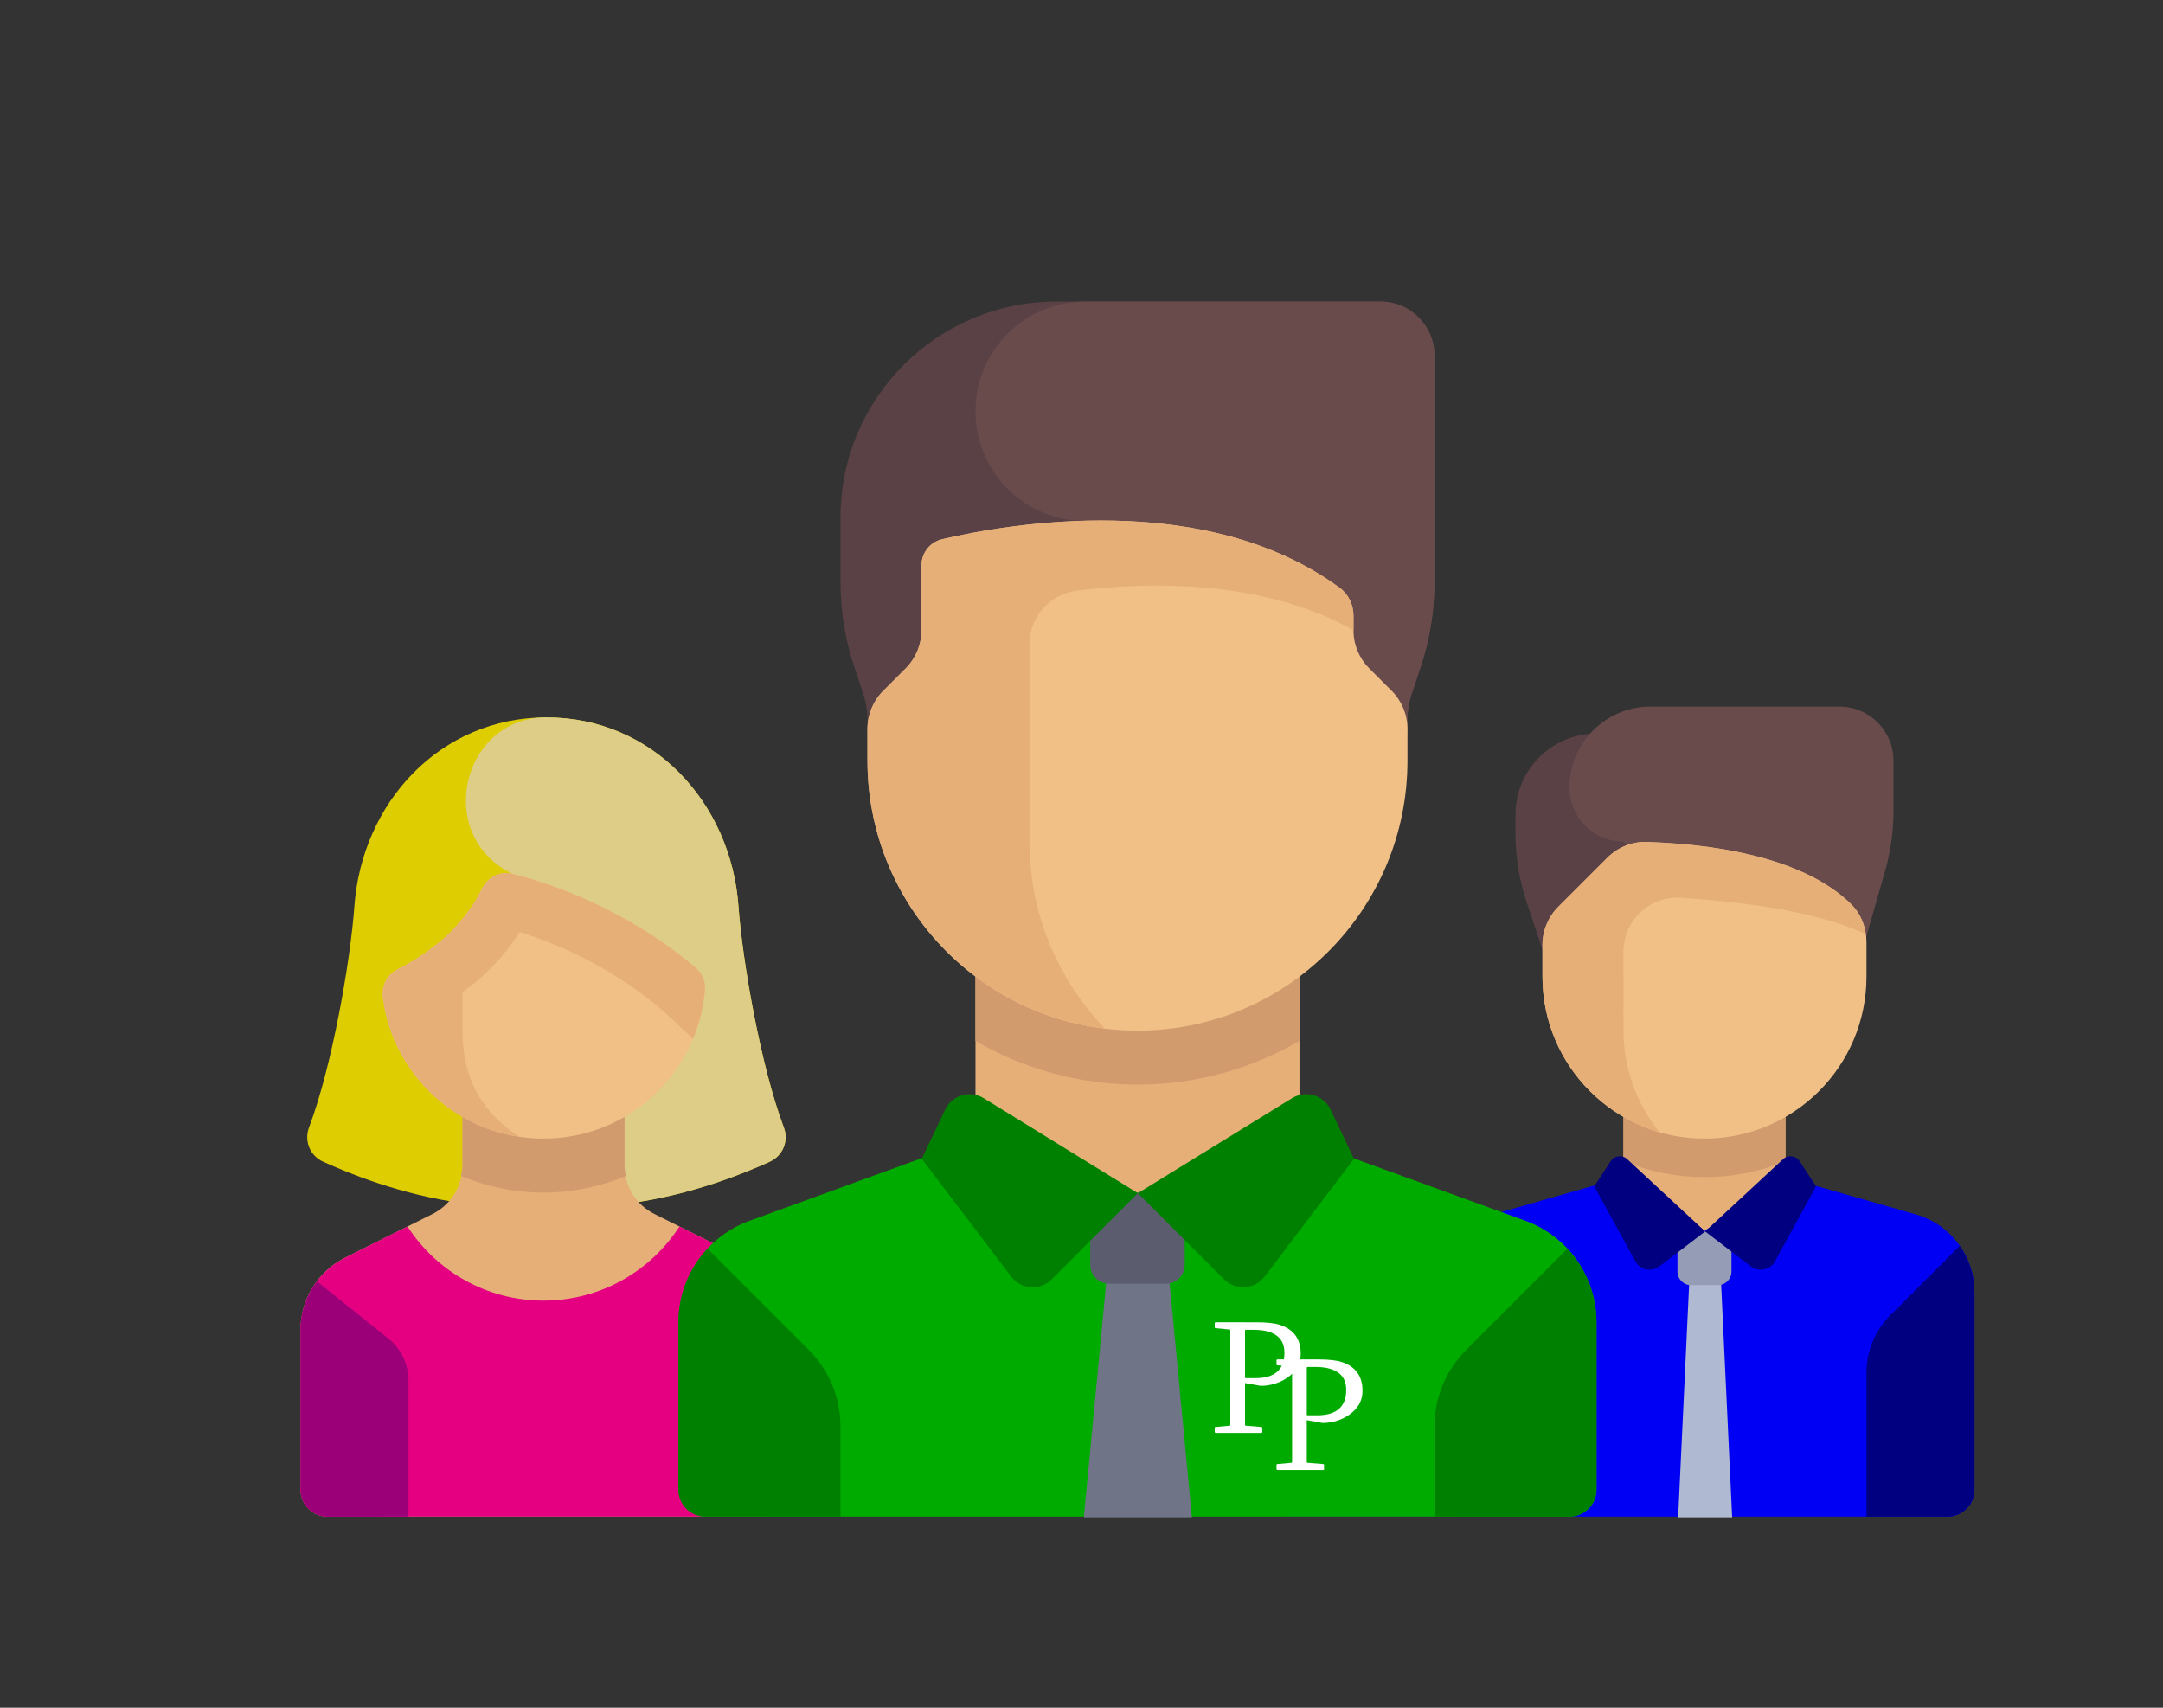 <?xml version="1.0" encoding="UTF-8" standalone="no"?>
<!-- Generator: Adobe Illustrator 19.0.0, SVG Export Plug-In . SVG Version: 6.00 Build 0)  -->

<svg
   xmlns:dc="http://purl.org/dc/elements/1.1/"
   xmlns:cc="http://creativecommons.org/ns#"
   xmlns:rdf="http://www.w3.org/1999/02/22-rdf-syntax-ns#"
   xmlns:svg="http://www.w3.org/2000/svg"
   xmlns="http://www.w3.org/2000/svg"
   xmlns:sodipodi="http://sodipodi.sourceforge.net/DTD/sodipodi-0.dtd"
   xmlns:inkscape="http://www.inkscape.org/namespaces/inkscape"
   version="1.1"
   id="Layer_1"
   x="0px"
   y="0px"
   viewBox="0 0 285 225"
   xml:space="preserve"
   sodipodi:docname="teams.svg"
   width="285"
   height="225"
   inkscape:version="0.92.2 (5c3e80d, 2017-08-06)"><rect x="0" y="0" width="285" height="225" fill="#333333" stroke="none"/><defs
     id="defs105" /><sodipodi:namedview
     pagecolor="#ffffff"
     bordercolor="#666666"
     borderopacity="1"
     objecttolerance="10"
     gridtolerance="10"
     guidetolerance="10"
     inkscape:pageopacity="0"
     inkscape:pageshadow="2"
     inkscape:window-width="1920"
     inkscape:window-height="1001"
     id="namedview103"
     showgrid="false"
     inkscape:pagecheckerboard="true"
     inkscape:zoom="1.84375"
     inkscape:cx="-23.627119"
     inkscape:cy="111.17822"
     inkscape:window-x="-9"
     inkscape:window-y="-9"
     inkscape:window-maximized="1"
     inkscape:current-layer="Layer_1" /><path
     style="fill:#5a4146;stroke-width:0.431"
     d="m 199.681,107.328 v 2.496 c 0,3.059 0.493,6.098 1.46,9 l 5.655,16.964 h 10.672 V 96.655 h -7.115 c -5.894,4.31e-4 -10.672,4.778 -10.672,10.673 z"
     id="path2"
     inkscape:connector-curvature="0" /><path
     style="fill:#694b4b;stroke-width:0.431"
     d="m 248.392,114.718 -6.02,21.07 -28.46,-24.902 c -3.93,0 -7.115,-3.186 -7.115,-7.115 v 0 c 0,-5.894 4.778,-10.672 10.672,-10.672 h 24.902 c 3.93,0 7.115,3.186 7.115,7.115 v 6.687 c 4.2e-4,2.644 -0.368,5.275 -1.095,7.818 z"
     id="path4"
     inkscape:connector-curvature="0" /><rect
     x="213.909"
     y="146.463"
     style="fill:#e6af78;stroke-width:0.431"
     width="21.345"
     height="15.745"
     id="rect6" /><path
     style="fill:#d29b6e;stroke-width:0.431"
     d="m 213.911,152.995 c 3.299,1.341 6.897,2.095 10.672,2.095 3.775,0 7.373,-0.755 10.672,-2.095 v -6.535 h -21.345 z"
     id="path8"
     inkscape:connector-curvature="0" /><path
     style="fill:#0000f5;stroke-width:0.431;fill-opacity:1"
     d="m 252.418,159.995 -17.163,-4.903 -10.672,7.082 -10.672,-7.082 -17.162,4.904 c -4.582,1.309 -7.74,5.497 -7.74,10.262 v 26.01 c 0,1.965 1.593,3.557 3.557,3.557 h 64.035 c 1.965,0 3.557,-1.593 3.557,-3.557 V 170.256 c 0,-4.765 -3.159,-8.953 -7.741,-10.262 z"
     id="path10"
     inkscape:connector-curvature="0" /><polygon
     style="fill:#afb9d2"
     points="437.677,441.805 421.161,441.805 425.29,354.484 433.548,354.484 "
     id="polygon12"
     transform="matrix(0.431,0,0,0.431,39.593,9.497)" /><path
     style="fill:#f0c087;stroke-width:0.431"
     d="m 224.584,150.018 v 0 c -11.789,0 -21.345,-9.557 -21.345,-21.345 v -4.168 c 0,-1.887 0.75,-3.697 2.084,-5.031 l 6.451,-6.451 c 1.366,-1.366 3.234,-2.151 5.165,-2.091 11.372,0.359 21.438,2.795 26.94,8.169 1.347,1.316 2.05,3.156 2.05,5.039 v 4.533 c 0,11.789 -9.557,21.345 -21.345,21.345 z"
     id="path14"
     inkscape:connector-curvature="0" /><path
     style="fill:#e6af78;stroke-width:0.431"
     d="m 213.911,125.388 c 0,-4.104 3.446,-7.366 7.542,-7.105 7.182,0.458 17.839,1.659 24.377,4.803 -0.213,-1.501 -0.858,-2.918 -1.951,-3.985 -5.503,-5.374 -15.568,-7.81 -26.94,-8.169 l -4.3e-4,4.4e-4 v -4.4e-4 c -1.93,-0.061 -3.799,0.725 -5.164,2.091 l -6.451,6.451 c -1.335,1.334 -2.084,3.144 -2.084,5.031 v 4.168 c 0,9.734 6.523,17.93 15.431,20.497 -2.965,-3.658 -4.758,-8.302 -4.758,-13.382 z"
     id="path16"
     inkscape:connector-curvature="0" /><path
     style="fill:#000080;stroke-width:0.431"
     d="m 245.929,180.857 c 0,-2.831 1.124,-5.545 3.126,-7.547 l 9.157,-9.157 c 1.224,1.749 1.947,3.856 1.947,6.104 v 26.01 c 0,1.965 -1.593,3.557 -3.557,3.557 h -10.672 z"
     id="path18"
     inkscape:connector-curvature="0" /><path
     style="fill:#959cb5;stroke-width:0.431"
     d="m 226.363,169.321 h -3.557 c -0.982,0 -1.779,-0.797 -1.779,-1.779 v -5.336 h 7.115 v 5.336 c 0,0.982 -0.796,1.779 -1.779,1.779 z"
     id="path20"
     inkscape:connector-curvature="0" /><g
     id="g26"
     transform="matrix(0.431,0,0,0.431,39.593,9.497)"
     style="fill:#000080"><path
       style="fill:#000080"
       d="M 429.419,354.409 415.422,365.1 c -2.411,1.842 -5.897,1.104 -7.354,-1.558 l -12.556,-22.93 5.054,-7.709 c 1.121,-1.71 3.51,-2.001 5.009,-0.611 z"
       id="path22"
       inkscape:connector-curvature="0" /><path
       style="fill:#000080"
       d="m 429.419,354.409 13.997,10.692 c 2.411,1.842 5.897,1.104 7.354,-1.558 l 12.556,-22.93 -5.054,-7.709 c -1.121,-1.71 -3.51,-2.001 -5.009,-0.611 z"
       id="path24"
       inkscape:connector-curvature="0" /></g><path
     style="fill:#decd00;stroke-width:0.431;fill-opacity:1"
     d="m 103.274,148.533 c -3.04,-8.055 -5.451,-21.902 -5.972,-29.111 -0.991,-13.719 -11.329,-24.902 -25.305,-24.902 -13.976,0 -24.314,11.184 -25.305,24.902 -0.521,7.209 -2.932,21.056 -5.972,29.111 -0.67,1.776 0.103,3.734 1.852,4.526 3.258,1.476 10.203,4.369 18.58,5.495 h 21.69 c 8.338,-1.129 15.332,-4.023 18.58,-5.495 1.749,-0.793 2.522,-2.751 1.852,-4.526 z"
     id="path28"
     inkscape:connector-curvature="0" /><path
     style="fill:#decd87;stroke-width:0.431"
     d="m 101.422,153.06 c 1.748,-0.793 2.522,-2.751 1.852,-4.526 -3.04,-8.055 -5.451,-21.902 -5.972,-29.111 -0.99,-13.719 -11.329,-24.902 -25.305,-24.902 -0.035,0 -0.07,0 -0.106,4.3e-4 -10.724,0.044 -14.513,14.668 -5.282,20.125 0.554,0.328 0.91,0.485 0.91,0.485 l 8.086,43.424 h 7.237 c 8.338,-1.13 15.332,-4.024 18.58,-5.495 z"
     id="path30"
     inkscape:connector-curvature="0" /><path
     style="fill:#e6af78;stroke-width:0.431"
     d="m 97.729,165.697 -11.513,-5.756 c -2.411,-1.205 -3.934,-3.669 -3.933,-6.365 l 8.62e-4,-10.673 H 60.938 v 10.673 c 0,2.695 -1.522,5.158 -3.933,6.364 l -11.513,5.756 c -3.616,1.808 -5.899,5.503 -5.899,9.545 v 21.024 c 0,1.964 1.593,3.557 3.557,3.557 h 56.92 c 1.965,0 3.557,-1.593 3.557,-3.557 v -21.023 c 0,-4.043 -2.284,-7.738 -5.9,-9.546 z"
     id="path32"
     inkscape:connector-curvature="0" /><path
     style="fill:#d29b6e;stroke-width:0.431"
     d="m 71.611,157.133 c 3.831,0 7.5,-0.79 10.863,-2.195 -0.088,-0.448 -0.191,-0.894 -0.191,-1.362 l 8.62e-4,-10.673 H 60.938 v 10.673 c 0,0.47 -0.103,0.918 -0.192,1.368 3.366,1.398 7.033,2.188 10.865,2.188 z"
     id="path34"
     inkscape:connector-curvature="0" /><path
     style="fill:#e40080;stroke-width:0.431;fill-opacity:1"
     d="m 97.729,165.697 -8.201,-4.101 c -3.803,5.873 -10.399,9.767 -17.916,9.767 -7.517,0 -14.114,-3.895 -17.917,-9.768 l -8.201,4.101 c -3.616,1.808 -5.9,5.503 -5.9,9.545 v 21.024 c 0,1.965 1.593,3.557 3.557,3.557 h 56.92 c 1.965,0 3.557,-1.593 3.557,-3.557 v -21.023 c 0,-4.043 -2.284,-7.738 -5.9,-9.546 z"
     id="path36"
     inkscape:connector-curvature="0" /><path
     style="fill:#f0c087;stroke-width:0.431"
     d="m 71.611,150.018 v 0 c -10.853,0 -19.813,-8.099 -21.168,-18.582 -0.196,-1.519 0.534,-3.008 1.901,-3.698 1.638,-0.826 4.018,-2.219 6.297,-4.253 2.538,-2.264 4.027,-4.652 4.868,-6.405 0.724,-1.51 2.389,-2.363 4.011,-1.949 12.526,3.195 21.053,9.711 24.147,12.372 0.831,0.714 1.309,1.768 1.224,2.86 -0.862,10.998 -10.06,19.655 -21.28,19.655 z"
     id="path38"
     inkscape:connector-curvature="0" /><path
     style="fill:#e6af78;stroke-width:0.431"
     d="m 91.667,127.502 c -3.094,-2.661 -11.621,-9.177 -24.147,-12.372 -1.622,-0.414 -3.287,0.44 -4.011,1.949 -0.637,1.328 -1.689,3.019 -3.251,4.746 -4.3e-4,0.005 -0.002,0.008 -0.002,0.012 -0.485,0.549 -1.001,1.1 -1.614,1.648 -2.279,2.034 -4.659,3.427 -6.297,4.253 -1.367,0.69 -2.097,2.179 -1.901,3.698 1.217,9.415 8.584,16.909 17.932,18.338 -4.259,-2.898 -7.436,-6.882 -7.436,-13.986 v -5.073 c 0.808,-0.597 1.622,-1.192 2.44,-1.921 1.977,-1.765 3.704,-3.805 5.088,-6.002 9.582,2.99 16.078,7.971 18.541,10.088 0.674,0.591 2.347,2.133 4.305,3.97 0.842,-2.027 1.399,-4.202 1.578,-6.487 0.086,-1.093 -0.393,-2.146 -1.223,-2.861 z"
     id="path40"
     inkscape:connector-curvature="0" /><path
     style="fill:#9b0079;stroke-width:0.431;fill-opacity:1"
     d="m 41.762,168.829 c -1.37,1.819 -2.169,4.05 -2.169,6.413 v 21.024 c 0,1.965 1.593,3.557 3.557,3.557 H 53.823 V 181.898 c 0,-2.161 -0.983,-4.206 -2.67,-5.556 z"
     id="path42"
     inkscape:connector-curvature="0" /><path
     style="fill:#00ab00;stroke-width:0.431;fill-opacity:1"
     d="m 200.987,160.842 -29.766,-10.824 -21.345,7.115 -21.345,-7.115 -29.766,10.824 c -5.624,2.045 -9.367,7.389 -9.367,13.373 v 22.051 c 0,1.964 1.593,3.557 3.557,3.557 H 206.796 c 1.965,0 3.557,-1.593 3.557,-3.557 v -22.051 c 0,-5.984 -3.743,-11.329 -9.367,-13.374 z"
     id="path44"
     inkscape:connector-curvature="0" /><polygon
     style="fill:#707487"
     points="247.349,359.226 239.484,441.805 272.516,441.805 264.651,359.226 "
     id="polygon46"
     transform="matrix(0.431,0,0,0.431,39.593,9.497)" /><path
     style="fill:#5b5d6e;stroke-width:0.431"
     d="m 153.611,169.136 h -7.47 c -1.376,0 -2.49,-1.115 -2.49,-2.49 v -9.512 h 12.45 v 9.512 c 4.3e-4,1.375 -1.114,2.49 -2.49,2.49 z"
     id="path48"
     inkscape:connector-curvature="0" /><path
     style="fill:#008000;stroke-width:0.431"
     d="m 206.525,164.52 c 2.402,2.578 3.829,6.012 3.829,9.695 v 22.051 c 0,1.965 -1.593,3.557 -3.557,3.557 h -17.787 v -11.893 c 0,-3.774 1.499,-7.394 4.168,-10.062 z"
     id="path50"
     inkscape:connector-curvature="0" /><path
     style="fill:#5a4146;stroke-width:0.431"
     d="M 189.009,76.653 V 46.85 c 0,-3.93 -3.186,-7.115 -7.115,-7.115 h -42.69 c -15.718,0 -28.46,12.742 -28.46,28.46 v 8.457 c 0,3.824 0.616,7.622 1.826,11.25 l 1.184,3.553 c 0.363,1.088 0.548,2.228 0.548,3.375 v 1.826 h 71.15 v -1.826 c 0,-1.147 0.185,-2.287 0.548,-3.375 l 1.184,-3.553 c 1.21,-3.628 1.826,-7.426 1.826,-11.25 z"
     id="path52"
     inkscape:connector-curvature="0" /><path
     style="fill:#694b4b;stroke-width:0.431"
     d="m 128.531,54.188 c 0,7.982 6.471,14.452 14.452,14.452 h 2.001 l 0.966,28.015 h 39.501 v -1.826 c 0,-1.147 0.185,-2.287 0.548,-3.375 l 1.184,-3.553 c 1.209,-3.627 1.826,-7.426 1.826,-11.25 V 46.85 c 0,-3.93 -3.186,-7.115 -7.115,-7.115 h -38.91 c -7.982,0 -14.452,6.471 -14.452,14.452 z"
     id="path54"
     inkscape:connector-curvature="0" /><rect
     x="128.53"
     y="125.117"
     style="fill:#e6af78;stroke-width:0.431"
     width="42.692"
     height="32.017"
     id="rect56" /><path
     style="fill:#d29b6e;stroke-width:0.431"
     d="m 128.531,137.145 c 6.284,3.641 13.56,5.758 21.345,5.758 7.785,0 15.061,-2.117 21.345,-5.758 v -12.029 h -42.69 z"
     id="path58"
     inkscape:connector-curvature="0" /><g
     id="g64"
     transform="matrix(0.431,0,0,0.431,39.593,9.497)"
     style="fill:#008000"><path
       style="fill:#008000"
       d="m 256,342.709 -26.338,26.338 c -3.54,3.54 -9.391,3.141 -12.417,-0.847 l -27.309,-35.984 7.143,-15.053 c 2.108,-4.442 7.606,-6.07 11.792,-3.49 z"
       id="path60"
       inkscape:connector-curvature="0" /><path
       style="fill:#008000"
       d="m 256,342.709 26.338,26.338 c 3.54,3.54 9.391,3.141 12.417,-0.847 l 27.309,-35.984 -7.143,-15.053 c -2.108,-4.442 -7.606,-6.07 -11.792,-3.49 z"
       id="path62"
       inkscape:connector-curvature="0" /></g><path
     style="fill:#f0c087;stroke-width:0.431"
     d="m 149.876,135.788 v 0 c -19.648,0 -35.575,-15.928 -35.575,-35.575 v -4.168 c 0,-1.887 0.75,-3.697 2.084,-5.031 l 2.947,-2.947 c 1.334,-1.334 2.084,-3.144 2.084,-5.031 v -8.528 c 0,-1.647 1.106,-3.078 2.709,-3.457 8.414,-1.987 34.596,-6.695 52.414,6.41 1.157,0.851 1.797,2.249 1.797,3.685 v 1.89 c 0,1.887 0.75,3.697 2.084,5.031 l 2.947,2.947 c 1.334,1.334 2.084,3.144 2.084,5.031 v 4.168 c 9.4e-4,19.648 -15.926,35.575 -35.574,35.575 z"
     id="path66"
     inkscape:connector-curvature="0" /><path
     style="fill:#e6af78;stroke-width:0.431"
     d="m 176.539,77.461 c -12.532,-9.217 -29.178,-9.616 -40.893,-8.354 -4.942,0.532 -9.025,1.354 -11.521,1.944 -1.603,0.379 -2.709,1.81 -2.709,3.457 v 8.528 c 0,1.887 -0.75,3.697 -2.084,5.032 l -2.947,2.947 c -1.335,1.335 -2.084,3.144 -2.084,5.032 v 4.167 c 0,18.19 13.66,33.165 31.276,35.291 -6.138,-6.393 -9.931,-15.055 -9.931,-24.618 V 84.883 c 0,-3.605 2.681,-6.618 6.258,-7.067 8.537,-1.071 24.174,-1.714 36.432,5.22 v -1.89 c 8.7e-4,-1.436 -0.64,-2.835 -1.796,-3.685 z"
     id="path68"
     inkscape:connector-curvature="0" /><path
     style="fill:#008000;stroke-width:0.431"
     d="m 93.228,164.52 c -2.402,2.578 -3.829,6.012 -3.829,9.695 v 22.051 c 0,1.965 1.593,3.557 3.557,3.557 h 17.787 v -11.893 c 0,-3.774 -1.499,-7.394 -4.168,-10.062 z"
     id="path70"
     inkscape:connector-curvature="0" /><g
     id="g72"
     transform="translate(0,-287)" /><g
     id="g74"
     transform="translate(0,-287)" /><g
     id="g76"
     transform="translate(0,-287)" /><g
     id="g78"
     transform="translate(0,-287)" /><g
     id="g80"
     transform="translate(0,-287)" /><g
     id="g82"
     transform="translate(0,-287)" /><g
     id="g84"
     transform="translate(0,-287)" /><g
     id="g86"
     transform="translate(0,-287)" /><g
     id="g88"
     transform="translate(0,-287)" /><g
     id="g90"
     transform="translate(0,-287)" /><g
     id="g92"
     transform="translate(0,-287)" /><g
     id="g94"
     transform="translate(0,-287)" /><g
     id="g96"
     transform="translate(0,-287)" /><g
     id="g98"
     transform="translate(0,-287)" /><g
     id="g100"
     transform="translate(0,-287)" /><g
     aria-label="P"
     transform="matrix(0.008,0,0,0.008,129.216,200.583)"
     style="font-style:normal;font-variant:normal;font-weight:normal;font-stretch:normal;font-size:2708.274px;line-height:1.25;font-family:Sylfaen;-inkscape-font-specification:Sylfaen;letter-spacing:0px;word-spacing:0px;fill:#ffffff;fill-opacity:1;stroke:none;stroke-width:8.125"
     id="text4547"><path
       d="m 4366.715,-3171.231 q -13.224,0 -13.224,13.224 v 769.636 q 0,13.224 13.224,13.224 h 157.365 q 478.709,0 478.709,-419.201 0,-203.649 -149.431,-296.217 -129.595,-80.666 -354.403,-80.666 z m 178.524,-124.306 q 259.19,0 391.43,44.962 334.567,113.726 334.567,472.097 0,239.354 -214.229,391.43 -190.425,133.562 -441.681,138.852 L 4353.491,-2294.48 v 688.97 q 0,11.902 13.224,13.224 l 256.546,21.158 q 14.546,1.322 14.546,14.546 v 70.087 q 0,13.224 -14.546,13.224 h -755.09 q -13.224,0 -13.224,-13.224 v -70.087 q 0,-14.546 13.224,-14.546 l 230.097,-21.158 q 13.224,0 13.224,-13.224 v -1557.786 q 0,-13.224 -13.224,-13.224 l -230.097,-22.481 q -13.224,0 -13.224,-13.224 v -70.087 q 0,-13.224 13.224,-13.224 z"
       style="font-size:2708.274px;fill:#ffffff;fill-opacity:1;stroke-width:8.125"
       id="path877"
       inkscape:connector-curvature="0" /></g><g
     aria-label="P"
     transform="matrix(0.008,0,0,0.008,129.216,200.583)"
     style="font-style:normal;font-variant:normal;font-weight:normal;font-stretch:normal;font-size:324.993px;line-height:1.25;font-family:Sylfaen;-inkscape-font-specification:Sylfaen;letter-spacing:0px;word-spacing:0px;fill:#ffffff;fill-opacity:1;stroke:none;stroke-width:8.125"
     id="text831"><path
       d="m 5384.407,-2559.547 q -13.224,0 -13.224,13.224 v 769.636 q 0,13.224 13.224,13.224 h 157.365 q 478.709,0 478.709,-419.201 0,-203.649 -149.431,-296.217 -129.595,-80.666 -354.403,-80.666 z m 178.524,-124.305 q 259.19,0 391.43,44.962 334.567,113.726 334.567,472.097 0,239.354 -214.229,391.43 -190.425,133.562 -441.681,138.852 l -261.835,-46.284 v 688.97 q 0,11.902 13.224,13.224 l 256.545,21.158 q 14.546,1.322 14.546,14.546 v 70.087 q 0,13.224 -14.546,13.224 h -755.09 q -13.224,0 -13.224,-13.224 v -70.087 q 0,-14.546 13.224,-14.546 l 230.097,-21.158 q 13.224,0 13.224,-13.224 V -2551.613 q 0,-13.224 -13.224,-13.224 l -230.097,-22.481 q -13.224,0 -13.224,-13.224 v -70.087 q 0,-13.224 13.224,-13.224 z"
       style="font-size:2708.274px;fill:#ffffff;fill-opacity:1;stroke-width:8.125"
       id="path874"
       inkscape:connector-curvature="0" /></g></svg>